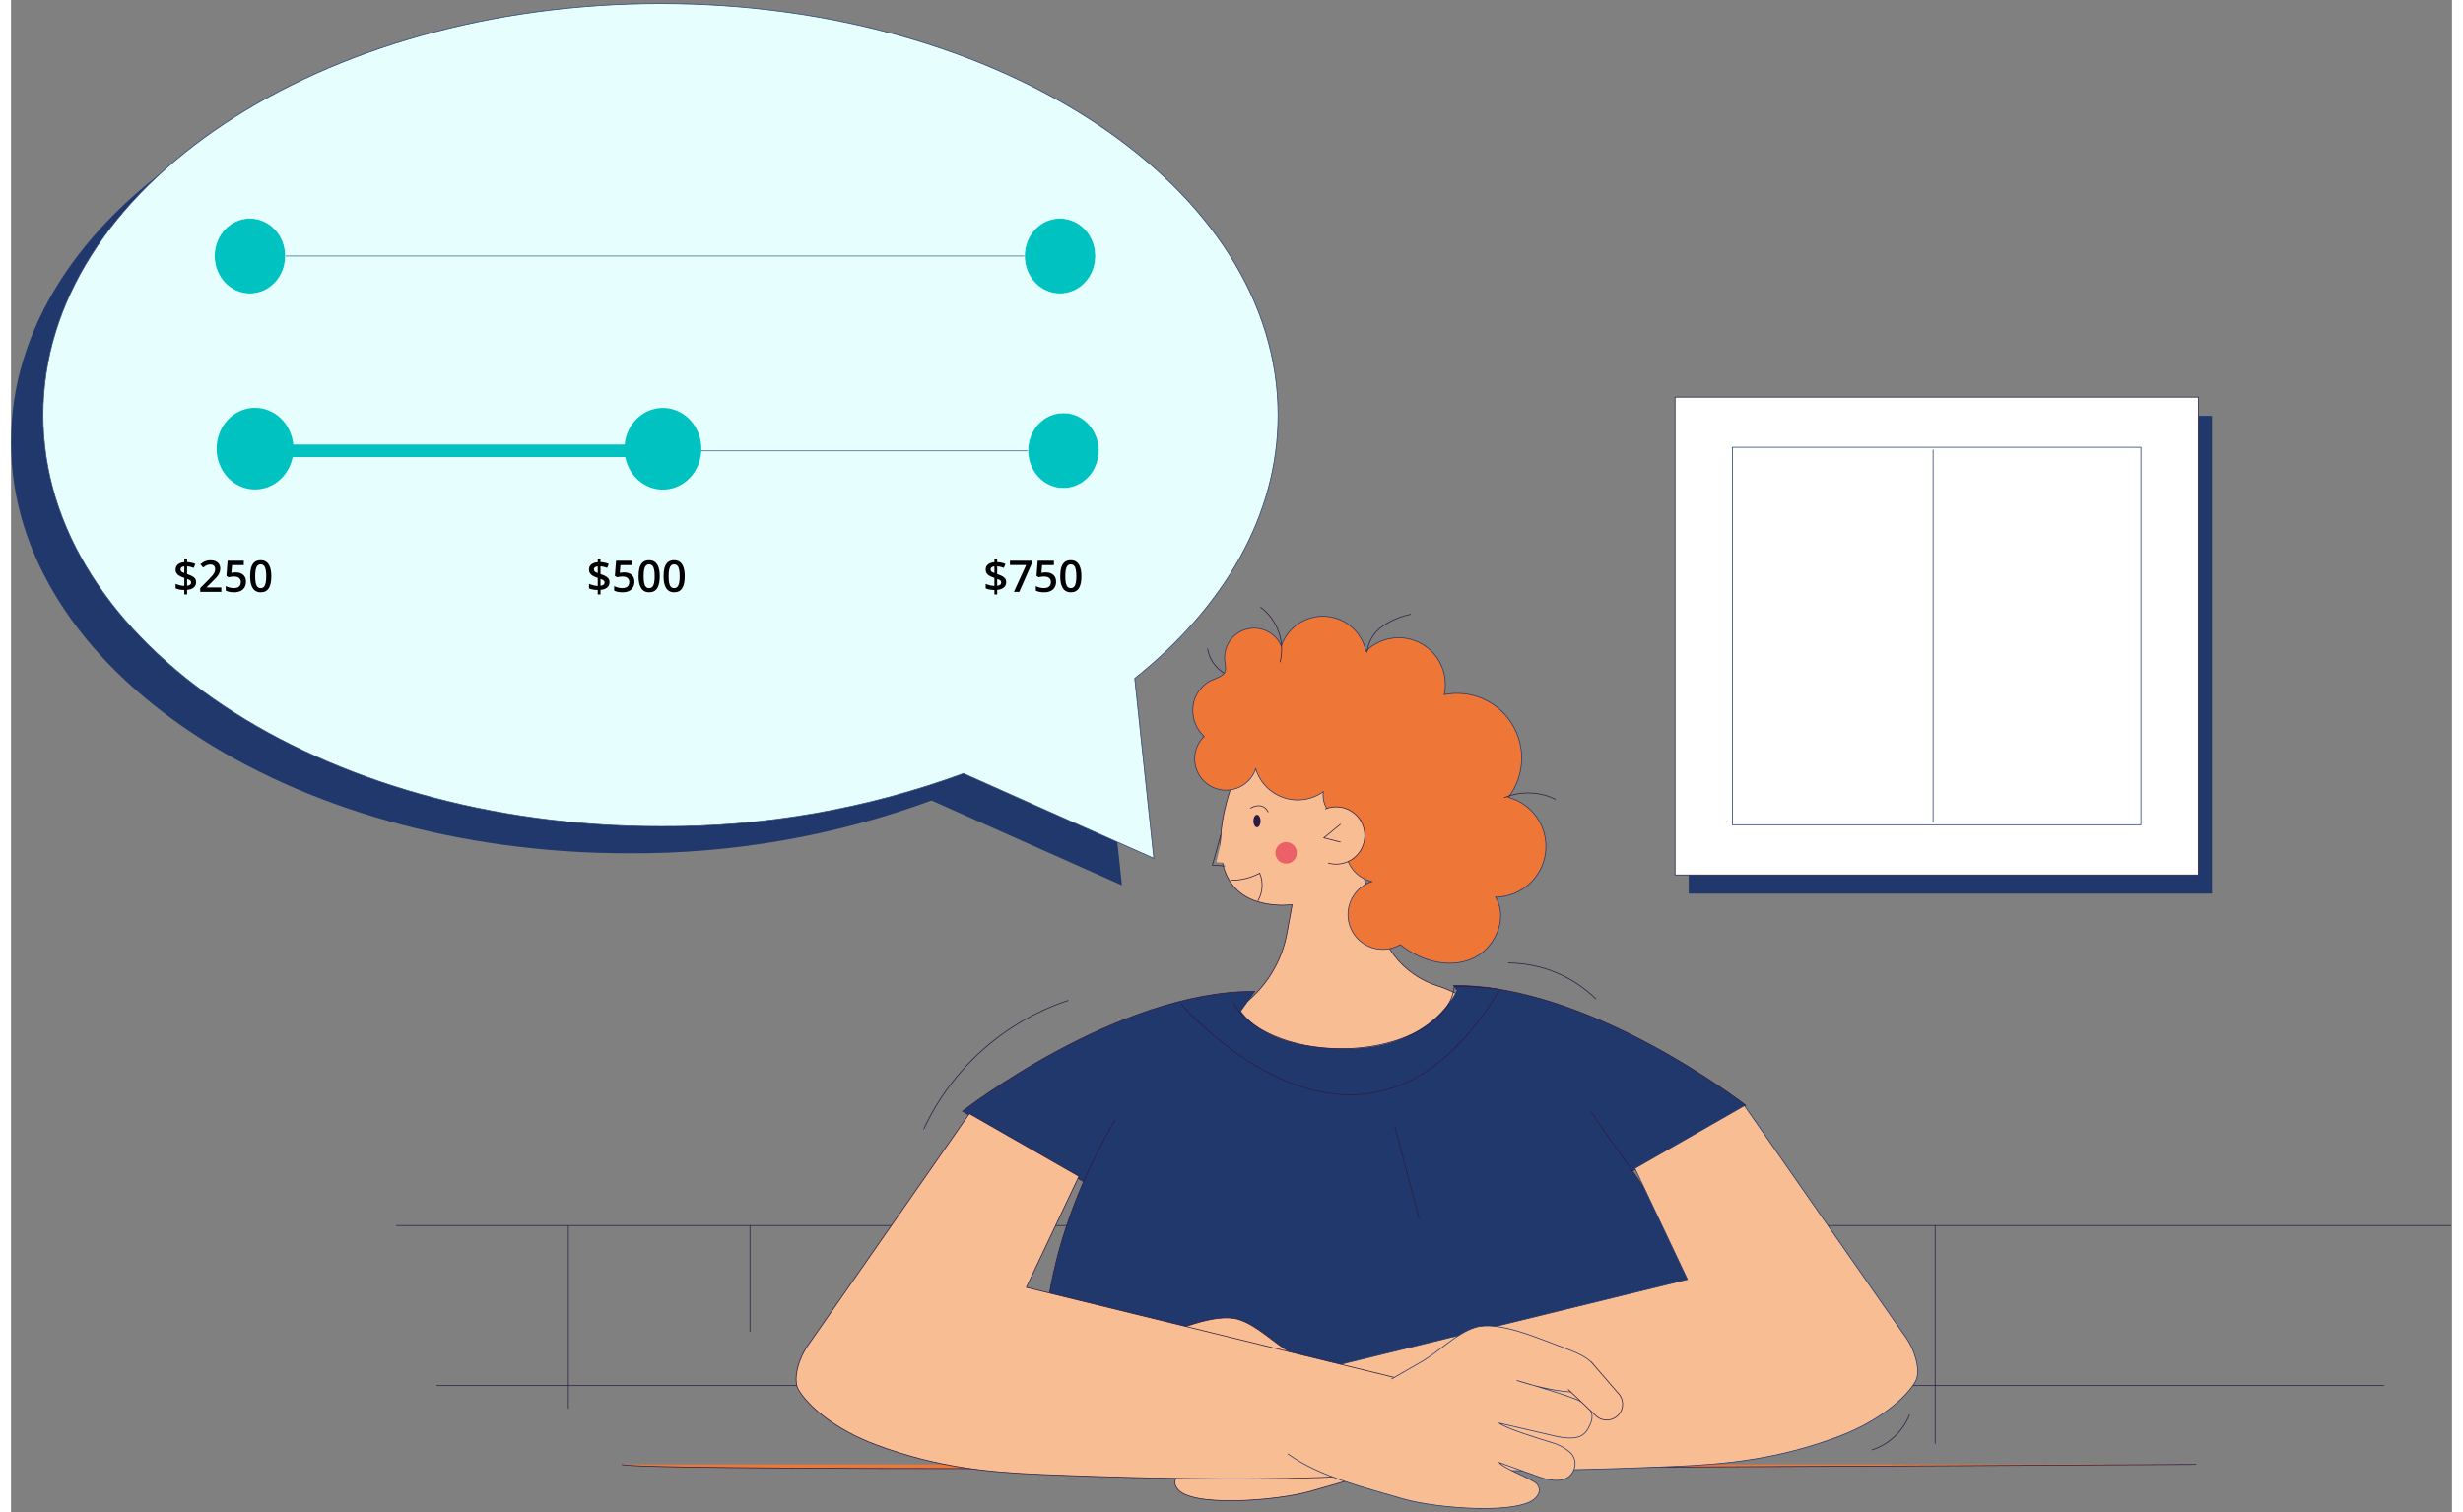 <svg width="456" height="280" viewBox="0 0 3354 2078" fill="none" xmlns="http://www.w3.org/2000/svg">
<rect x="0" y="0" width="3354" height="2078" fill="#808080" stroke="none"/>
<mask id="mask0_39_10273" style="mask-type:luminance" maskUnits="userSpaceOnUse" x="0" y="0" width="3354" height="2078">
<path d="M3353.07 0.574H0V2077.31H3353.07V0.574Z" fill="white"/>
</mask>
<g mask="url(#mask0_39_10273)">
<path d="M1644.09 891.268C1645.96 902.787 1651.92 913.245 1660.88 920.718C1669.84 928.192 1681.2 932.179 1692.87 931.946" stroke="#2C1B42" stroke-miterlimit="10"/>
<path d="M848.589 41.941C1317.27 41.941 1697.18 295.059 1697.18 607.383C1697.18 745.275 1623.14 871.36 1500.24 969.349L1508.26 1045.1L1526.44 1216.61L1369.59 1146.8L1264.87 1100.09C1131.56 1148.95 990.57 1173.52 848.589 1172.65C379.909 1172.65 0 919.622 0 607.297C0 294.973 379.909 41.941 848.589 41.941Z" fill="#21386C"/>
<path d="M892.544 4.883C1361.22 4.883 1740.96 258.087 1740.96 570.325C1740.96 708.217 1666.93 834.301 1544.03 932.291L1552.04 1008.04L1570.23 1179.55L1413.45 1109.74L1308.74 1063.03C1175.47 1111.94 1034.51 1136.57 892.544 1135.77C423.864 1135.77 43.955 882.65 43.955 570.325C43.955 258.001 423.864 4.883 892.544 4.883Z" fill="white"/>
<path d="M892.544 4.883C1361.22 4.883 1740.96 258.087 1740.96 570.325C1740.96 708.217 1666.93 834.301 1544.03 932.291L1552.04 1008.04L1570.23 1179.55L1413.45 1109.74L1308.74 1063.03C1175.47 1111.94 1034.51 1136.57 892.544 1135.77C423.864 1135.77 43.955 882.65 43.955 570.325C43.955 258.001 423.864 4.883 892.544 4.883Z" fill="#E7FEFE" stroke="#21386C" stroke-miterlimit="10"/>
<path d="M839.197 2012.5C849.022 2025.6 3002.47 2012.5 3002.47 2012.5H839.197Z" fill="#EE7636"/>
<path d="M839.197 2012.5C849.022 2025.6 3002.47 2012.5 3002.47 2012.5" stroke="#2C1B42" stroke-miterlimit="10"/>
<path d="M584.686 1904.17H3260.6" stroke="#2C1B42" stroke-miterlimit="10"/>
<path d="M765.848 1684.23V1935.88" stroke="#2C1B42" stroke-miterlimit="10"/>
<path d="M1015.36 1684.23V1830.31" stroke="#2C1B42" stroke-miterlimit="10"/>
<path d="M529.441 1684.23H3353.07" stroke="#2C1B42" stroke-miterlimit="10"/>
<path d="M1308.65 1684.23V1935.88" stroke="#2C1B42" stroke-miterlimit="10"/>
<path d="M1558.16 1684.23V1988.45" stroke="#2C1B42" stroke-miterlimit="10"/>
<path d="M1851.54 1684.23V1935.88" stroke="#2C1B42" stroke-miterlimit="10"/>
<path d="M2101.05 1684.23V1962.17" stroke="#2C1B42" stroke-miterlimit="10"/>
<path d="M2394.34 1684.23V1935.88" stroke="#2C1B42" stroke-miterlimit="10"/>
<path d="M2643.85 1684.23V1984.06" stroke="#2C1B42" stroke-miterlimit="10"/>
<path d="M1880.84 1275.04L1853 1187.13C1864.64 1167.4 1877.31 1133.44 1880.67 1076.47C1881.12 1068.25 1879.58 1060.03 1876.18 1052.53C1872.77 1045.02 1867.6 1038.46 1861.1 1033.38C1825.34 1005.46 1751.56 964.437 1693.3 1043.72C1681.23 1060.1 1604.7 1241.94 1746.91 1244.01L1760.35 1243.41L1753.11 1282.97C1745.72 1322.87 1723.41 1358.46 1690.71 1382.51C1653.4 1410.09 1609.01 1451.45 1609.01 1489.72C1609.01 1573.14 1707.95 1640.71 1830.08 1640.71C1952.2 1640.71 2051.15 1573.06 2051.15 1489.72C2051.15 1426.72 2027.44 1376.13 1959.79 1354.76C1941.3 1348.76 1924.52 1338.43 1910.84 1324.62C1897.17 1310.81 1887 1293.93 1881.19 1275.38" fill="#F9BD94"/>
<path d="M1880.84 1275.04L1853 1187.13C1864.64 1167.4 1877.31 1133.44 1880.67 1076.47C1881.12 1068.25 1879.58 1060.03 1876.18 1052.53C1872.77 1045.02 1867.6 1038.46 1861.1 1033.38C1825.34 1005.46 1751.56 964.437 1693.3 1043.72C1681.23 1060.1 1604.7 1241.94 1746.91 1244.01L1760.35 1243.41L1753.11 1282.97C1745.72 1322.87 1723.41 1358.46 1690.71 1382.51C1653.4 1410.09 1609.01 1451.45 1609.01 1489.72C1609.01 1573.14 1707.95 1640.71 1830.08 1640.71C1952.2 1640.71 2051.15 1573.06 2051.15 1489.72C2051.15 1426.72 2027.44 1376.13 1959.79 1354.76C1941.2 1348.78 1924.32 1338.41 1910.58 1324.54C1896.84 1310.66 1886.64 1293.68 1880.84 1275.04Z" stroke="#2C1B42" stroke-miterlimit="10"/>
<path d="M1854.81 1185.24C1846.97 1182.97 1840.03 1178.33 1834.94 1171.96C1829.85 1165.58 1826.87 1157.78 1826.4 1149.63C1825.94 1141.48 1828.02 1133.4 1832.35 1126.48C1836.68 1119.57 1843.06 1114.17 1850.59 1111.03" fill="#F196BD"/>
<path d="M1716.91 1128.27C1716.91 1133.1 1714.67 1136.89 1712 1136.89C1709.33 1136.89 1707.09 1132.92 1707.09 1128.27C1707.09 1123.62 1709.33 1119.65 1712 1119.65C1714.67 1119.65 1716.91 1123.62 1716.91 1128.27Z" fill="#2C1B42"/>
<path d="M1703.12 1110.6C1703.12 1110.6 1719.16 1100.35 1727.34 1115.77" stroke="#2C1B42" stroke-miterlimit="10" stroke-linecap="round"/>
<path d="M1676.5 1209.8C1690.2 1209.77 1703.69 1206.39 1715.8 1199.97C1718.32 1206.08 1719.41 1212.68 1718.97 1219.27C1718.54 1225.86 1716.6 1232.26 1713.3 1237.98" stroke="#2C1B42" stroke-miterlimit="10" stroke-linecap="round"/>
<path d="M1662.28 1147.4L1650.73 1188.94L1667.71 1190.06" stroke="#2C1B42" stroke-miterlimit="10" stroke-linecap="round"/>
<path d="M1672.1 1186.18L1656.24 1184.89L1668.22 1131.8L1672.1 1186.18Z" fill="#F9BD94"/>
<path d="M1766.82 1172.05C1766.82 1174.96 1765.95 1177.81 1764.33 1180.24C1762.71 1182.66 1760.41 1184.55 1757.72 1185.66C1755.03 1186.78 1752.06 1187.07 1749.2 1186.5C1746.35 1185.93 1743.72 1184.53 1741.66 1182.47C1739.6 1180.41 1738.19 1177.78 1737.62 1174.92C1737.06 1172.07 1737.35 1169.1 1738.46 1166.41C1739.58 1163.72 1741.47 1161.42 1743.89 1159.8C1746.32 1158.18 1749.16 1157.31 1752.08 1157.31C1754.02 1157.31 1755.93 1157.69 1757.72 1158.43C1759.51 1159.17 1761.13 1160.26 1762.5 1161.63C1763.87 1163 1764.95 1164.62 1765.7 1166.41C1766.44 1168.2 1766.82 1170.11 1766.82 1172.05Z" fill="#EC6067"/>
<path d="M1508.78 1644.24L1307.45 1527.12C1307.45 1527.12 1520.67 1360.96 1709.51 1362.51" fill="#21386C"/>
<path d="M1508.78 1644.24L1307.45 1527.12C1307.45 1527.12 1520.67 1360.96 1709.51 1362.51" stroke="#2C1B42" stroke-miterlimit="10"/>
<path d="M2182.15 1636.06L2383.48 1518.93C2383.48 1518.93 2170.26 1352.77 1981.42 1354.33" fill="#21386C"/>
<path d="M2182.15 1636.06L2383.48 1518.93C2383.48 1518.93 2170.26 1352.77 1981.42 1354.33" stroke="#2C1B42" stroke-miterlimit="10"/>
<path d="M1516.88 1539.19C1351.83 1822.73 1443.53 2027.32 1443.53 2027.32L2334.44 2002.76C2327.89 1708.88 2262.21 1663.98 2171.37 1528.33" fill="#21386C"/>
<path d="M1516.88 1539.19C1351.83 1822.73 1443.53 2027.32 1443.53 2027.32L2334.44 2002.76C2327.89 1708.88 2262.21 1663.98 2171.37 1528.33" stroke="#2C1B42" stroke-miterlimit="10"/>
<path d="M1888.77 1500.83L1934.71 1673.8" stroke="#2C1B42" stroke-miterlimit="10"/>
<path d="M1573.85 1546.25L1687.1 1384.57C1687.1 1384.57 1712.95 1441.2 1833.61 1441.2C1954.27 1441.2 1987.97 1358.29 1987.97 1358.29C1987.97 1358.29 2127.51 1546.25 2126.65 1548.67C2125.78 1551.08 1573.42 1546.17 1573.42 1546.17" fill="#21386C"/>
<path d="M1607.54 1379.49C1607.54 1379.49 1858.17 1673.89 2045.89 1359.24" stroke="#2C1B42" stroke-miterlimit="10"/>
<path d="M2042.61 1359.15C2022.89 1356.39 2002.96 1355.32 1983.06 1355.96C1978.49 1403.45 1910.75 1441.2 1827.92 1441.2C1758.28 1441.2 1699.42 1414.74 1679.34 1378.28" stroke="#2C1B42" stroke-miterlimit="10"/>
<path d="M2556.97 1992.59C2568.63 1988.78 2579.31 1982.46 2588.25 1974.05C2597.19 1965.65 2604.16 1955.39 2608.68 1943.99" stroke="#2C1B42" stroke-miterlimit="10"/>
<path d="M2381.76 1519.45L2231.28 1605.63L2303.5 1758.26L1800.34 1881.42C1778.54 1884.95 1676.84 1990.52 1676.84 1990.52C1764.49 2030.25 2100.36 2023.1 2286 2015.26C2356.42 2012.24 2427.78 2005.52 2510.69 1974.32C2567.83 1952.86 2603.77 1920.63 2616.61 1898.82C2625.23 1883.57 2614.89 1854.01 2604.72 1839.53L2381.76 1519.45Z" fill="#F9BD94"/>
<path d="M2381.76 1519.45L2231.28 1605.63L2303.5 1758.26L1800.34 1881.42C1778.54 1884.95 1676.84 1990.52 1676.84 1990.52C1764.49 2030.25 2100.36 2023.1 2286 2015.26C2356.42 2012.24 2427.78 2005.52 2510.69 1974.32C2567.83 1952.86 2603.77 1920.63 2616.61 1898.82C2625.23 1883.57 2614.89 1854.01 2604.72 1839.53L2381.76 1519.45Z" stroke="#21386C" stroke-miterlimit="10"/>
<path d="M1801.81 1884.17L1758.71 1859.44C1734.07 1844.27 1712.09 1821.43 1687.44 1813.5C1655.12 1803.08 1599.53 1828.59 1562.64 1842.12C1525.75 1855.65 1519.55 1865.64 1519.55 1884.35C1519.12 1923.21 1629.78 1886.07 1629.78 1886.07C1629.78 1886.07 1551.61 1908.3 1540.66 1915.54C1523.94 1926.58 1524.29 1936.49 1528.77 1946.66C1535.67 1962.51 1544.63 1969.15 1575.05 1963.03L1653.91 1944.76C1645.29 1951.91 1598.49 1966.39 1580.22 1971.91C1572.85 1974.23 1565.98 1977.91 1559.97 1982.77C1555.79 1985.43 1552.65 1989.46 1551.08 1994.17C1549.51 1998.87 1549.6 2003.98 1551.35 2008.62C1557.56 2024.65 1575.22 2027.84 1600.48 2018.62L1654.43 1999.14C1647.88 2007.24 1623.66 2015.52 1606.17 2025.77C1604.45 2026.65 1602.95 2027.91 1601.79 2029.44C1600.63 2030.98 1599.84 2032.76 1599.46 2034.66C1599.09 2036.55 1599.15 2038.5 1599.64 2040.36C1600.13 2042.23 1601.03 2043.96 1602.29 2045.42C1619.52 2072.05 1740.18 2062.66 1786.73 2049.04C1838.44 2033.79 1901.35 2018.88 1944.79 1987.16" fill="#F9BD94"/>
<path d="M1801.81 1884.17L1758.71 1859.44C1734.07 1844.27 1712.09 1821.43 1687.44 1813.5C1655.12 1803.08 1599.53 1828.59 1562.64 1842.12C1525.75 1855.65 1519.55 1865.64 1519.55 1884.35C1519.12 1923.21 1629.78 1886.07 1629.78 1886.07C1629.78 1886.07 1551.61 1908.3 1540.66 1915.54C1523.94 1926.58 1524.29 1936.49 1528.77 1946.66C1535.67 1962.51 1544.63 1969.15 1575.05 1963.03L1653.91 1944.76C1645.29 1951.91 1598.49 1966.39 1580.22 1971.91C1572.85 1974.23 1565.98 1977.91 1559.97 1982.77C1555.79 1985.43 1552.65 1989.46 1551.08 1994.17C1549.51 1998.87 1549.6 2003.98 1551.35 2008.62C1557.56 2024.65 1575.22 2027.84 1600.48 2018.62L1654.43 1999.14C1647.88 2007.24 1623.66 2015.52 1606.17 2025.77C1604.45 2026.65 1602.95 2027.91 1601.79 2029.44C1600.63 2030.98 1599.84 2032.76 1599.46 2034.66C1599.09 2036.55 1599.15 2038.5 1599.64 2040.36C1600.13 2042.23 1601.03 2043.96 1602.29 2045.42C1619.52 2072.05 1740.18 2062.66 1786.73 2049.04C1838.44 2033.79 1901.35 2018.88 1944.79 1987.16" stroke="#2C1B42" stroke-miterlimit="10"/>
<path d="M1528.17 1860.21L1488.09 1906.58C1484.78 1911.09 1483.33 1916.69 1484.02 1922.23C1484.71 1927.78 1487.49 1932.85 1491.8 1936.41C1496.11 1939.96 1501.61 1941.74 1507.19 1941.37C1512.76 1941 1517.99 1938.51 1521.79 1934.42L1559.11 1898.82" fill="#F5B5D3"/>
<path d="M1528.17 1860.21L1488.09 1906.58C1484.78 1911.09 1483.33 1916.69 1484.02 1922.23C1484.71 1927.78 1487.49 1932.85 1491.8 1936.41C1496.11 1939.96 1501.61 1941.74 1507.19 1941.37C1512.76 1941 1517.99 1938.51 1521.79 1934.42L1559.11 1898.82" stroke="#2C1B42" stroke-miterlimit="10"/>
<path d="M1316.84 1530.4L1467.32 1616.58L1395.1 1769.21L1898.25 1892.36C1920.06 1895.89 2021.76 2001.47 2021.76 2001.47C1934.11 2041.2 1598.24 2034.04 1412.59 2026.2C1342.18 2023.19 1270.82 2016.46 1187.91 1985.27C1130.76 1963.81 1094.82 1931.57 1081.98 1909.77C1073.36 1894.52 1083.71 1864.96 1093.88 1850.48L1316.84 1530.4Z" fill="#F9BD94"/>
<path d="M1316.84 1530.4L1467.32 1616.58L1395.1 1769.21L1898.25 1892.36C1920.06 1895.89 2021.76 2001.47 2021.76 2001.47C1934.11 2041.2 1598.24 2034.04 1412.59 2026.2C1342.18 2023.19 1270.82 2016.46 1187.91 1985.27C1130.76 1963.81 1094.82 1931.57 1081.98 1909.77C1073.36 1894.52 1083.71 1864.96 1093.88 1850.48L1316.84 1530.4Z" stroke="#2C1B42" stroke-miterlimit="10"/>
<path d="M1896.79 1895.12L1939.88 1870.38C1964.53 1855.22 1986.51 1832.38 2011.16 1824.45C2043.48 1814.02 2099.07 1839.53 2135.95 1853.06C2172.84 1866.59 2179.05 1876.59 2179.05 1895.29C2179.05 1934.16 2068.81 1897.02 2068.81 1897.02C2068.81 1897.02 2146.98 1919.25 2157.93 1926.49C2174.65 1937.52 2174.31 1947.43 2169.82 1957.6C2162.93 1973.46 2153.97 1980.09 2123.54 1973.98L2044.68 1955.71C2053.3 1962.86 2100.1 1977.34 2118.37 1982.85C2125.91 1985.03 2132.96 1988.62 2139.14 1993.45C2143.33 1996.12 2146.47 2000.15 2148.03 2004.85C2149.6 2009.56 2149.51 2014.66 2147.76 2019.31C2141.64 2035.34 2123.89 2038.53 2098.63 2029.3L2044.68 2009.83C2051.23 2017.93 2075.45 2026.2 2092.95 2036.46C2094.66 2037.34 2096.16 2038.59 2097.32 2040.13C2098.48 2041.67 2099.28 2043.45 2099.65 2045.34C2100.02 2047.23 2099.96 2049.18 2099.47 2051.05C2098.98 2052.91 2098.08 2054.64 2096.82 2056.11C2079.59 2082.74 1958.93 2073.34 1912.39 2059.73C1860.67 2044.47 1797.76 2029.56 1754.32 1997.85" fill="#F9BD94"/>
<path d="M1896.79 1895.12L1939.88 1870.38C1964.53 1855.22 1986.51 1832.38 2011.16 1824.45C2043.48 1814.02 2099.07 1839.53 2135.95 1853.06C2172.84 1866.59 2179.05 1876.59 2179.05 1895.29C2179.05 1934.16 2068.81 1897.02 2068.81 1897.02C2068.81 1897.02 2146.98 1919.25 2157.93 1926.49C2174.65 1937.52 2174.31 1947.43 2169.82 1957.6C2162.93 1973.46 2153.97 1980.09 2123.54 1973.98L2044.68 1955.71C2053.3 1962.86 2100.1 1977.34 2118.37 1982.85C2125.91 1985.03 2132.96 1988.62 2139.14 1993.45C2143.33 1996.12 2146.47 2000.15 2148.03 2004.85C2149.6 2009.56 2149.51 2014.66 2147.76 2019.31C2141.64 2035.34 2123.89 2038.53 2098.63 2029.3L2044.68 2009.83C2051.23 2017.93 2075.45 2026.2 2092.95 2036.46C2094.66 2037.34 2096.16 2038.59 2097.32 2040.13C2098.48 2041.67 2099.28 2043.45 2099.65 2045.34C2100.02 2047.23 2099.96 2049.18 2099.47 2051.05C2098.98 2052.91 2098.08 2054.64 2096.82 2056.11C2079.59 2082.74 1958.93 2073.34 1912.39 2059.73C1860.67 2044.47 1797.76 2029.56 1754.32 1997.85" stroke="#21386C" stroke-miterlimit="10"/>
<path d="M2170.43 1870.73L2210.51 1917.1C2213.68 1921.61 2215.03 1927.15 2214.29 1932.62C2213.55 1938.09 2210.77 1943.07 2206.51 1946.58C2202.25 1950.09 2196.83 1951.86 2191.32 1951.54C2185.81 1951.21 2180.63 1948.83 2176.81 1944.85L2139.49 1909.25" fill="#F9BD94"/>
<path d="M2170.43 1870.73L2210.51 1917.1C2213.68 1921.61 2215.03 1927.15 2214.29 1932.62C2213.55 1938.09 2210.77 1943.07 2206.51 1946.58C2202.25 1950.09 2196.83 1951.86 2191.32 1951.54C2185.81 1951.21 2180.63 1948.83 2176.81 1944.85L2139.49 1909.25" stroke="#2C1B42" stroke-miterlimit="10"/>
<path d="M2057.27 1323.39C2102.41 1323.54 2145.7 1341.33 2177.93 1372.94" stroke="#2C1B42" stroke-miterlimit="10"/>
<path d="M1626.59 960.214C1623.44 969.145 1622.98 978.803 1625.26 987.993C1627.55 997.184 1632.47 1005.5 1639.43 1011.92C1634.76 1016.47 1631.18 1022.01 1628.95 1028.14C1626.73 1034.26 1625.93 1040.82 1626.6 1047.3C1627.28 1053.78 1629.42 1060.03 1632.86 1065.56C1636.29 1071.1 1640.95 1075.79 1646.46 1079.27C1651.97 1082.75 1658.2 1084.93 1664.68 1085.65C1671.15 1086.38 1677.71 1085.62 1683.86 1083.45C1690 1081.27 1695.57 1077.73 1700.15 1073.09C1704.72 1068.44 1708.19 1062.83 1710.28 1056.65C1713.08 1065.81 1718.02 1074.16 1724.7 1081.02C1731.37 1087.89 1739.58 1093.07 1748.65 1096.13C1757.72 1099.2 1767.38 1100.06 1776.85 1098.65C1786.32 1097.24 1795.32 1093.6 1803.1 1088.02C1802.31 1094.53 1803.24 1101.12 1805.82 1107.15C1808.39 1113.18 1812.51 1118.42 1817.75 1122.34C1823 1126.27 1829.19 1128.74 1835.69 1129.51C1842.2 1130.28 1848.8 1129.31 1854.81 1126.72C1847.16 1131.75 1841.14 1138.9 1837.51 1147.31C1833.88 1155.72 1832.79 1165 1834.37 1174.02C1835.96 1183.04 1840.15 1191.4 1846.43 1198.06C1852.72 1204.73 1860.81 1209.41 1869.72 1211.52C1863.37 1213.64 1857.53 1217.07 1852.59 1221.58C1847.64 1226.1 1843.7 1231.6 1841.02 1237.74C1838.34 1243.87 1836.97 1250.5 1837.02 1257.2C1837.06 1263.9 1838.51 1270.51 1841.26 1276.61C1844.02 1282.71 1848.03 1288.17 1853.04 1292.62C1858.04 1297.07 1863.92 1300.43 1870.3 1302.46C1876.67 1304.5 1883.41 1305.18 1890.07 1304.44C1896.72 1303.71 1903.15 1301.59 1908.94 1298.22C1936 1319.94 1974.1 1331.31 2006.33 1318.13C2038.56 1304.94 2058.04 1262.37 2039.77 1232.89C2056.65 1232.77 2072.91 1226.53 2085.55 1215.34C2098.18 1204.14 2106.33 1188.75 2108.49 1172C2110.64 1155.26 2106.66 1138.31 2097.27 1124.28C2087.89 1110.25 2073.74 1100.09 2057.44 1095.69C2068.42 1081.33 2074.77 1063.96 2075.62 1045.9C2076.47 1027.84 2071.8 1009.95 2062.21 994.619C2052.63 979.287 2038.6 967.242 2021.99 960.093C2005.39 952.945 1986.99 951.033 1969.27 954.612C1972.3 941.09 1970.87 926.95 1965.2 914.308C1959.52 901.666 1949.9 891.203 1937.78 884.487C1925.66 877.771 1911.68 875.163 1897.95 877.054C1884.22 878.944 1871.48 885.232 1861.62 894.974C1858.94 882.016 1852.07 870.3 1842.07 861.63C1832.08 852.96 1819.5 847.818 1806.3 846.995C1793.09 846.172 1779.98 849.714 1768.98 857.076C1757.98 864.437 1749.71 875.21 1745.44 887.735C1741.52 878.695 1734.44 871.388 1725.53 867.173C1716.62 862.957 1706.48 862.12 1697 864.817C1687.52 867.513 1679.34 873.56 1673.99 881.834C1668.63 890.107 1666.46 900.044 1667.88 909.797C1668.57 916.433 1670.89 922.725 1664.77 927.465C1658.65 932.205 1650.47 933.498 1644.09 937.893C1636.02 943.338 1629.82 951.13 1626.33 960.214" fill="#EE7636"/>
<path d="M1626.59 960.214C1623.44 969.145 1622.98 978.803 1625.26 987.993C1627.55 997.184 1632.47 1005.5 1639.43 1011.92C1634.76 1016.47 1631.18 1022.01 1628.95 1028.14C1626.73 1034.26 1625.93 1040.82 1626.6 1047.3C1627.28 1053.78 1629.42 1060.03 1632.86 1065.56C1636.29 1071.1 1640.95 1075.79 1646.46 1079.27C1651.97 1082.75 1658.2 1084.93 1664.68 1085.65C1671.15 1086.38 1677.71 1085.62 1683.86 1083.45C1690 1081.27 1695.57 1077.73 1700.15 1073.09C1704.72 1068.44 1708.19 1062.83 1710.28 1056.65C1713.08 1065.81 1718.02 1074.16 1724.7 1081.02C1731.37 1087.89 1739.58 1093.07 1748.65 1096.13C1757.72 1099.2 1767.38 1100.06 1776.85 1098.65C1786.32 1097.24 1795.32 1093.6 1803.1 1088.02C1802.31 1094.53 1803.24 1101.12 1805.82 1107.15C1808.39 1113.18 1812.51 1118.42 1817.75 1122.34C1823 1126.27 1829.19 1128.74 1835.69 1129.51C1842.2 1130.28 1848.8 1129.31 1854.81 1126.72C1847.16 1131.75 1841.14 1138.9 1837.51 1147.31C1833.88 1155.72 1832.79 1165 1834.37 1174.02C1835.96 1183.04 1840.15 1191.4 1846.43 1198.06C1852.72 1204.73 1860.81 1209.41 1869.72 1211.52C1863.37 1213.64 1857.53 1217.07 1852.59 1221.58C1847.64 1226.1 1843.7 1231.6 1841.02 1237.74C1838.34 1243.87 1836.97 1250.5 1837.02 1257.2C1837.06 1263.9 1838.51 1270.51 1841.26 1276.61C1844.02 1282.71 1848.03 1288.17 1853.04 1292.62C1858.04 1297.07 1863.92 1300.43 1870.3 1302.46C1876.67 1304.5 1883.41 1305.18 1890.07 1304.44C1896.72 1303.71 1903.15 1301.59 1908.94 1298.22C1936 1319.94 1974.1 1331.31 2006.33 1318.13C2038.56 1304.94 2058.04 1262.37 2039.77 1232.89C2056.65 1232.77 2072.91 1226.53 2085.55 1215.34C2098.18 1204.14 2106.33 1188.75 2108.49 1172C2110.64 1155.26 2106.66 1138.31 2097.27 1124.28C2087.89 1110.25 2073.74 1100.09 2057.44 1095.69C2068.42 1081.33 2074.77 1063.96 2075.62 1045.9C2076.47 1027.84 2071.8 1009.95 2062.21 994.619C2052.63 979.287 2038.6 967.242 2021.99 960.093C2005.39 952.945 1986.99 951.033 1969.27 954.612C1972.3 941.09 1970.87 926.949 1965.2 914.308C1959.52 901.666 1949.9 891.203 1937.78 884.487C1925.66 877.771 1911.68 875.163 1897.95 877.054C1884.22 878.944 1871.48 885.232 1861.62 894.974C1858.94 882.016 1852.07 870.3 1842.07 861.63C1832.08 852.96 1819.5 847.818 1806.3 846.995C1793.09 846.172 1779.98 849.714 1768.98 857.076C1757.98 864.437 1749.71 875.21 1745.44 887.735C1741.52 878.695 1734.44 871.388 1725.53 867.173C1716.62 862.957 1706.48 862.12 1697 864.817C1687.52 867.513 1679.34 873.56 1673.99 881.834C1668.63 890.107 1666.46 900.044 1667.88 909.797C1668.57 916.433 1670.89 922.725 1664.77 927.465C1658.65 932.205 1650.47 933.498 1644.09 937.893C1636.12 943.377 1630.01 951.165 1626.59 960.214Z" stroke="#21386C" stroke-miterlimit="10"/>
<path d="M1805.69 1111.81C1811.32 1109.47 1817.42 1108.48 1823.5 1108.9C1829.59 1109.33 1835.49 1111.16 1840.74 1114.25C1846 1117.34 1850.46 1121.61 1853.79 1126.73C1857.11 1131.84 1859.2 1137.65 1859.9 1143.71C1860.59 1149.77 1859.87 1155.91 1857.79 1161.64C1855.71 1167.37 1852.32 1172.54 1847.9 1176.74C1843.48 1180.94 1838.15 1184.06 1832.32 1185.85C1826.49 1187.64 1820.32 1188.05 1814.31 1187.05C1812.79 1186.78 1811.3 1186.44 1809.82 1186.01" fill="#F9BD94"/>
<path d="M1805.69 1111.81C1811.32 1109.47 1817.42 1108.48 1823.5 1108.9C1829.59 1109.33 1835.49 1111.16 1840.74 1114.25C1846 1117.34 1850.46 1121.61 1853.79 1126.73C1857.11 1131.84 1859.2 1137.65 1859.9 1143.71C1860.59 1149.77 1859.87 1155.91 1857.79 1161.64C1855.71 1167.37 1852.32 1172.54 1847.9 1176.74C1843.48 1180.94 1838.15 1184.06 1832.32 1185.85C1826.49 1187.64 1820.32 1188.05 1814.31 1187.05C1812.79 1186.78 1811.3 1186.44 1809.82 1186.01" stroke="#2C1B42" stroke-miterlimit="10"/>
<path d="M1826.89 1132.58L1803.88 1151.45L1826.89 1157.23" stroke="#2C1B42" stroke-miterlimit="10"/>
<path d="M1743.72 909.97C1747.22 896.125 1746.53 881.551 1741.75 868.096C1736.96 854.641 1728.29 842.909 1716.83 834.388" stroke="#2C1B42" stroke-miterlimit="10"/>
<path d="M2051.66 1096.21C2062.93 1091.56 2075.05 1089.36 2087.24 1089.75C2099.42 1090.14 2111.38 1093.1 2122.33 1098.45" stroke="#2C1B42" stroke-miterlimit="10"/>
<path d="M1863.17 896.87C1863.85 889.706 1866.07 882.774 1869.68 876.554C1873.3 870.334 1878.22 864.974 1884.12 860.846C1895.98 852.67 1909.38 846.983 1923.5 844.126" stroke="#2C1B42" stroke-miterlimit="10"/>
<path d="M1254.01 1551.85C1273.34 1510.35 1300.95 1473.23 1335.14 1442.77C1369.33 1412.32 1409.38 1389.17 1452.84 1374.75" stroke="#2C1B42" stroke-miterlimit="10"/>
<path d="M3024.28 571.445H2305.22V1228.07H3024.28V571.445Z" fill="#21386C"/>
<path d="M3005.49 545.763H2286.44V1202.39H3005.49V545.763Z" fill="white"/>
<path d="M3005.49 545.763H2286.44V1202.39H3005.49V545.763Z" stroke="#2C1B42" stroke-miterlimit="10"/>
<path d="M2926.63 614.709H2365.21V1133.44H2926.63V614.709Z" fill="white"/>
<path d="M2926.63 614.709H2365.21V1133.44H2926.63V614.709Z" stroke="#21386C" stroke-miterlimit="10"/>
<path d="M2641 617.984V1130.17" stroke="#21386C" stroke-miterlimit="10"/>
</g>
<path fill-rule="evenodd" clip-rule="evenodd" d="M328.326 351.803H1437.3H328.326ZM880.789 619.448H1433.24H880.789Z" fill="white"/>
<path d="M328.326 351.803H1437.3M880.789 619.448H1433.24" stroke="#6A8EB3" stroke-width="1.413" stroke-linecap="square"/>
<path d="M1446.09 670.982C1473.01 670.982 1494.83 647.789 1494.83 619.179C1494.83 590.569 1473.01 567.375 1446.09 567.375C1419.16 567.375 1397.34 590.569 1397.34 619.179C1397.34 647.789 1419.16 670.982 1446.09 670.982Z" fill="#00C2C1" stroke="white" stroke-width="0.706"/>
<path d="M328.327 403.607C355.249 403.607 377.074 380.414 377.074 351.803C377.074 323.193 355.249 300 328.327 300C301.405 300 279.58 323.193 279.58 351.803C279.58 380.414 301.405 403.607 328.327 403.607Z" fill="#00C2C1" stroke="white" stroke-width="0.706"/>
<path d="M1441.37 403.607C1468.29 403.607 1490.12 380.414 1490.12 351.803C1490.12 323.193 1468.29 300 1441.37 300C1414.45 300 1392.62 323.193 1392.62 351.803C1392.62 380.414 1414.45 403.607 1441.37 403.607Z" fill="#00C2C1" stroke="white" stroke-width="0.706"/>
<path d="M387.057 628.088C384.363 641.657 377.038 653.686 366.495 661.857C355.951 670.028 342.935 673.763 329.954 672.343C316.974 670.922 304.947 664.446 296.192 654.163C287.437 643.88 282.573 630.517 282.537 616.649C282.513 602.254 287.695 588.399 297.013 577.95C306.33 567.501 319.069 561.256 332.597 560.508C346.125 559.759 359.406 564.564 369.694 573.928C379.982 583.292 386.49 596.5 387.873 610.82H843.199C844.595 596.762 850.931 583.781 860.94 574.472C870.95 565.162 883.897 560.209 897.194 560.602C910.491 560.995 923.158 566.705 932.665 576.592C942.173 586.479 947.82 599.814 948.478 613.932C949.136 628.051 944.757 641.914 936.216 652.751C927.674 663.588 915.6 670.601 902.405 672.388C889.21 674.176 875.866 670.607 865.039 662.395C854.212 654.182 846.7 641.93 844.004 628.088H387.057Z" fill="#00C2C1"/>
<path d="M238.176 816.88V810.845C235.754 810.806 233.518 810.591 231.467 810.2C229.436 809.79 227.678 809.263 226.193 808.618V802.378C227.697 803.081 229.553 803.716 231.76 804.282C233.967 804.849 236.105 805.171 238.176 805.249V794.263C235.344 793.306 233.039 792.31 231.262 791.274C229.504 790.239 228.215 789.038 227.395 787.671C226.574 786.284 226.164 784.624 226.164 782.69C226.164 780.698 226.662 778.989 227.658 777.563C228.674 776.118 230.08 774.976 231.877 774.136C233.693 773.296 235.793 772.798 238.176 772.642V767.866H241.984V772.554C244.152 772.612 246.154 772.856 247.99 773.286C249.846 773.696 251.613 774.272 253.293 775.015L251.154 780.464C249.689 779.878 248.166 779.399 246.584 779.028C245.002 778.657 243.469 778.403 241.984 778.267V788.989C244.367 789.771 246.486 790.61 248.342 791.509C250.217 792.407 251.682 793.54 252.736 794.907C253.811 796.255 254.348 798.022 254.348 800.21C254.348 803.081 253.293 805.454 251.184 807.329C249.074 809.185 246.008 810.298 241.984 810.669V816.88H238.176ZM241.984 805.015C243.859 804.78 245.256 804.292 246.174 803.55C247.092 802.788 247.551 801.802 247.551 800.591C247.551 799.771 247.355 799.077 246.965 798.511C246.594 797.944 245.998 797.437 245.178 796.987C244.377 796.538 243.312 796.099 241.984 795.669V805.015ZM238.176 787.554V778.384C237.043 778.501 236.086 778.735 235.305 779.087C234.523 779.438 233.938 779.897 233.547 780.464C233.156 781.03 232.961 781.704 232.961 782.485C232.961 783.345 233.137 784.077 233.488 784.683C233.84 785.288 234.396 785.815 235.158 786.265C235.939 786.714 236.945 787.144 238.176 787.554ZM289.035 813.394H260.031V808.208L271.135 796.958C273.283 794.771 275.051 792.886 276.438 791.304C277.824 789.702 278.85 788.188 279.514 786.763C280.197 785.337 280.539 783.784 280.539 782.104C280.539 780.034 279.943 778.472 278.752 777.417C277.561 776.343 275.988 775.806 274.035 775.806C272.18 775.806 270.461 776.177 268.879 776.919C267.316 777.642 265.695 778.677 264.016 780.024L260.236 775.483C261.428 774.468 262.697 773.54 264.045 772.7C265.412 771.86 266.936 771.196 268.615 770.708C270.295 770.2 272.209 769.946 274.357 769.946C277.072 769.946 279.416 770.435 281.389 771.411C283.361 772.368 284.875 773.706 285.93 775.425C287.004 777.144 287.541 779.146 287.541 781.431C287.541 783.735 287.082 785.864 286.164 787.817C285.246 789.771 283.938 791.704 282.238 793.618C280.539 795.513 278.518 797.573 276.174 799.8L268.762 807.036V807.358H289.035V813.394ZM308.928 786.616C311.682 786.616 314.104 787.114 316.193 788.11C318.303 789.087 319.943 790.532 321.115 792.446C322.287 794.341 322.873 796.665 322.873 799.419C322.873 802.427 322.238 805.024 320.969 807.212C319.699 809.38 317.834 811.05 315.373 812.222C312.912 813.394 309.914 813.979 306.379 813.979C304.133 813.979 302.033 813.784 300.08 813.394C298.146 813.003 296.477 812.417 295.07 811.636V805.425C296.535 806.245 298.293 806.919 300.344 807.446C302.395 807.954 304.357 808.208 306.232 808.208C308.225 808.208 309.934 807.915 311.359 807.329C312.785 806.743 313.879 805.845 314.641 804.634C315.422 803.423 315.812 801.89 315.812 800.034C315.812 797.573 315.021 795.679 313.439 794.351C311.877 793.003 309.426 792.329 306.086 792.329C304.914 792.329 303.664 792.437 302.336 792.651C301.027 792.847 299.934 793.062 299.055 793.296L296.037 791.509L297.648 770.562H319.914V776.626H303.713L302.775 787.29C303.479 787.134 304.318 786.987 305.295 786.851C306.271 786.694 307.482 786.616 308.928 786.616ZM357.707 791.948C357.707 795.405 357.434 798.501 356.887 801.235C356.359 803.95 355.52 806.255 354.367 808.149C353.215 810.044 351.711 811.489 349.855 812.485C348 813.481 345.754 813.979 343.117 813.979C339.816 813.979 337.092 813.11 334.943 811.372C332.795 809.614 331.203 807.095 330.168 803.813C329.133 800.513 328.615 796.558 328.615 791.948C328.615 787.339 329.084 783.394 330.021 780.112C330.979 776.812 332.521 774.282 334.65 772.524C336.779 770.767 339.602 769.888 343.117 769.888C346.438 769.888 349.172 770.767 351.32 772.524C353.488 774.263 355.09 776.782 356.125 780.083C357.18 783.364 357.707 787.319 357.707 791.948ZM335.559 791.948C335.559 795.562 335.793 798.579 336.262 801.001C336.75 803.423 337.551 805.239 338.664 806.45C339.777 807.642 341.262 808.237 343.117 808.237C344.973 808.237 346.457 807.642 347.57 806.45C348.684 805.259 349.484 803.452 349.973 801.03C350.48 798.608 350.734 795.581 350.734 791.948C350.734 788.354 350.49 785.347 350.002 782.925C349.514 780.503 348.713 778.687 347.6 777.476C346.486 776.245 344.992 775.63 343.117 775.63C341.242 775.63 339.748 776.245 338.635 777.476C337.541 778.687 336.75 780.503 336.262 782.925C335.793 785.347 335.559 788.354 335.559 791.948Z" fill="black"/>
<path d="M806.221 816.88V810.845C803.799 810.806 801.562 810.591 799.512 810.2C797.48 809.79 795.723 809.263 794.238 808.618V802.378C795.742 803.081 797.598 803.716 799.805 804.282C802.012 804.849 804.15 805.171 806.221 805.249V794.263C803.389 793.306 801.084 792.31 799.307 791.274C797.549 790.239 796.26 789.038 795.439 787.671C794.619 786.284 794.209 784.624 794.209 782.69C794.209 780.698 794.707 778.989 795.703 777.563C796.719 776.118 798.125 774.976 799.922 774.136C801.738 773.296 803.838 772.798 806.221 772.642V767.866H810.029V772.554C812.197 772.612 814.199 772.856 816.035 773.286C817.891 773.696 819.658 774.272 821.338 775.015L819.199 780.464C817.734 779.878 816.211 779.399 814.629 779.028C813.047 778.657 811.514 778.403 810.029 778.267V788.989C812.412 789.771 814.531 790.61 816.387 791.509C818.262 792.407 819.727 793.54 820.781 794.907C821.855 796.255 822.393 798.022 822.393 800.21C822.393 803.081 821.338 805.454 819.229 807.329C817.119 809.185 814.053 810.298 810.029 810.669V816.88H806.221ZM810.029 805.015C811.904 804.78 813.301 804.292 814.219 803.55C815.137 802.788 815.596 801.802 815.596 800.591C815.596 799.771 815.4 799.077 815.01 798.511C814.639 797.944 814.043 797.437 813.223 796.987C812.422 796.538 811.357 796.099 810.029 795.669V805.015ZM806.221 787.554V778.384C805.088 778.501 804.131 778.735 803.35 779.087C802.568 779.438 801.982 779.897 801.592 780.464C801.201 781.03 801.006 781.704 801.006 782.485C801.006 783.345 801.182 784.077 801.533 784.683C801.885 785.288 802.441 785.815 803.203 786.265C803.984 786.714 804.99 787.144 806.221 787.554ZM842.637 786.616C845.391 786.616 847.812 787.114 849.902 788.11C852.012 789.087 853.652 790.532 854.824 792.446C855.996 794.341 856.582 796.665 856.582 799.419C856.582 802.427 855.947 805.024 854.678 807.212C853.408 809.38 851.543 811.05 849.082 812.222C846.621 813.394 843.623 813.979 840.088 813.979C837.842 813.979 835.742 813.784 833.789 813.394C831.855 813.003 830.186 812.417 828.779 811.636V805.425C830.244 806.245 832.002 806.919 834.053 807.446C836.104 807.954 838.066 808.208 839.941 808.208C841.934 808.208 843.643 807.915 845.068 807.329C846.494 806.743 847.588 805.845 848.35 804.634C849.131 803.423 849.521 801.89 849.521 800.034C849.521 797.573 848.73 795.679 847.148 794.351C845.586 793.003 843.135 792.329 839.795 792.329C838.623 792.329 837.373 792.437 836.045 792.651C834.736 792.847 833.643 793.062 832.764 793.296L829.746 791.509L831.357 770.562H853.623V776.626H837.422L836.484 787.29C837.188 787.134 838.027 786.987 839.004 786.851C839.98 786.694 841.191 786.616 842.637 786.616ZM891.416 791.948C891.416 795.405 891.143 798.501 890.596 801.235C890.068 803.95 889.229 806.255 888.076 808.149C886.924 810.044 885.42 811.489 883.564 812.485C881.709 813.481 879.463 813.979 876.826 813.979C873.525 813.979 870.801 813.11 868.652 811.372C866.504 809.614 864.912 807.095 863.877 803.813C862.842 800.513 862.324 796.558 862.324 791.948C862.324 787.339 862.793 783.394 863.73 780.112C864.688 776.812 866.23 774.282 868.359 772.524C870.488 770.767 873.311 769.888 876.826 769.888C880.146 769.888 882.881 770.767 885.029 772.524C887.197 774.263 888.799 776.782 889.834 780.083C890.889 783.364 891.416 787.319 891.416 791.948ZM869.268 791.948C869.268 795.562 869.502 798.579 869.971 801.001C870.459 803.423 871.26 805.239 872.373 806.45C873.486 807.642 874.971 808.237 876.826 808.237C878.682 808.237 880.166 807.642 881.279 806.45C882.393 805.259 883.193 803.452 883.682 801.03C884.189 798.608 884.443 795.581 884.443 791.948C884.443 788.354 884.199 785.347 883.711 782.925C883.223 780.503 882.422 778.687 881.309 777.476C880.195 776.245 878.701 775.63 876.826 775.63C874.951 775.63 873.457 776.245 872.344 777.476C871.25 778.687 870.459 780.503 869.971 782.925C869.502 785.347 869.268 788.354 869.268 791.948ZM925.752 791.948C925.752 795.405 925.479 798.501 924.932 801.235C924.404 803.95 923.564 806.255 922.412 808.149C921.26 810.044 919.756 811.489 917.9 812.485C916.045 813.481 913.799 813.979 911.162 813.979C907.861 813.979 905.137 813.11 902.988 811.372C900.84 809.614 899.248 807.095 898.213 803.813C897.178 800.513 896.66 796.558 896.66 791.948C896.66 787.339 897.129 783.394 898.066 780.112C899.023 776.812 900.566 774.282 902.695 772.524C904.824 770.767 907.646 769.888 911.162 769.888C914.482 769.888 917.217 770.767 919.365 772.524C921.533 774.263 923.135 776.782 924.17 780.083C925.225 783.364 925.752 787.319 925.752 791.948ZM903.604 791.948C903.604 795.562 903.838 798.579 904.307 801.001C904.795 803.423 905.596 805.239 906.709 806.45C907.822 807.642 909.307 808.237 911.162 808.237C913.018 808.237 914.502 807.642 915.615 806.45C916.729 805.259 917.529 803.452 918.018 801.03C918.525 798.608 918.779 795.581 918.779 791.948C918.779 788.354 918.535 785.347 918.047 782.925C917.559 780.503 916.758 778.687 915.645 777.476C914.531 776.245 913.037 775.63 911.162 775.63C909.287 775.63 907.793 776.245 906.68 777.476C905.586 778.687 904.795 780.503 904.307 782.925C903.838 785.347 903.604 788.354 903.604 791.948Z" fill="black"/>
<path d="M1351.24 816.88V810.845C1348.82 810.806 1346.58 810.591 1344.53 810.2C1342.5 809.79 1340.74 809.263 1339.26 808.618V802.378C1340.76 803.081 1342.62 803.716 1344.82 804.282C1347.03 804.849 1349.17 805.171 1351.24 805.249V794.263C1348.41 793.306 1346.1 792.31 1344.32 791.274C1342.57 790.239 1341.28 789.038 1340.46 787.671C1339.64 786.284 1339.23 784.624 1339.23 782.69C1339.23 780.698 1339.72 778.989 1340.72 777.563C1341.74 776.118 1343.14 774.976 1344.94 774.136C1346.76 773.296 1348.86 772.798 1351.24 772.642V767.866H1355.05V772.554C1357.21 772.612 1359.22 772.856 1361.05 773.286C1362.91 773.696 1364.68 774.272 1366.36 775.015L1364.22 780.464C1362.75 779.878 1361.23 779.399 1359.65 779.028C1358.06 778.657 1356.53 778.403 1355.05 778.267V788.989C1357.43 789.771 1359.55 790.61 1361.4 791.509C1363.28 792.407 1364.74 793.54 1365.8 794.907C1366.87 796.255 1367.41 798.022 1367.41 800.21C1367.41 803.081 1366.36 805.454 1364.25 807.329C1362.14 809.185 1359.07 810.298 1355.05 810.669V816.88H1351.24ZM1355.05 805.015C1356.92 804.78 1358.32 804.292 1359.24 803.55C1360.15 802.788 1360.61 801.802 1360.61 800.591C1360.61 799.771 1360.42 799.077 1360.03 798.511C1359.66 797.944 1359.06 797.437 1358.24 796.987C1357.44 796.538 1356.38 796.099 1355.05 795.669V805.015ZM1351.24 787.554V778.384C1350.11 778.501 1349.15 778.735 1348.37 779.087C1347.59 779.438 1347 779.897 1346.61 780.464C1346.22 781.03 1346.02 781.704 1346.02 782.485C1346.02 783.345 1346.2 784.077 1346.55 784.683C1346.9 785.288 1347.46 785.815 1348.22 786.265C1349 786.714 1350.01 787.144 1351.24 787.554ZM1377.99 813.394L1394.8 776.597H1372.57V770.562H1402.21V775.278L1385.4 813.394H1377.99ZM1421.99 786.616C1424.74 786.616 1427.17 787.114 1429.26 788.11C1431.37 789.087 1433.01 790.532 1434.18 792.446C1435.35 794.341 1435.94 796.665 1435.94 799.419C1435.94 802.427 1435.3 805.024 1434.03 807.212C1432.76 809.38 1430.9 811.05 1428.44 812.222C1425.97 813.394 1422.98 813.979 1419.44 813.979C1417.2 813.979 1415.1 813.784 1413.14 813.394C1411.21 813.003 1409.54 812.417 1408.13 811.636V805.425C1409.6 806.245 1411.36 806.919 1413.41 807.446C1415.46 807.954 1417.42 808.208 1419.29 808.208C1421.29 808.208 1423 807.915 1424.42 807.329C1425.85 806.743 1426.94 805.845 1427.7 804.634C1428.48 803.423 1428.88 801.89 1428.88 800.034C1428.88 797.573 1428.08 795.679 1426.5 794.351C1424.94 793.003 1422.49 792.329 1419.15 792.329C1417.98 792.329 1416.73 792.437 1415.4 792.651C1414.09 792.847 1413 793.062 1412.12 793.296L1409.1 791.509L1410.71 770.562H1432.98V776.626H1416.78L1415.84 787.29C1416.54 787.134 1417.38 786.987 1418.36 786.851C1419.33 786.694 1420.54 786.616 1421.99 786.616ZM1470.77 791.948C1470.77 795.405 1470.5 798.501 1469.95 801.235C1469.42 803.95 1468.58 806.255 1467.43 808.149C1466.28 810.044 1464.77 811.489 1462.92 812.485C1461.06 813.481 1458.82 813.979 1456.18 813.979C1452.88 813.979 1450.15 813.11 1448.01 811.372C1445.86 809.614 1444.27 807.095 1443.23 803.813C1442.2 800.513 1441.68 796.558 1441.68 791.948C1441.68 787.339 1442.15 783.394 1443.08 780.112C1444.04 776.812 1445.58 774.282 1447.71 772.524C1449.84 770.767 1452.66 769.888 1456.18 769.888C1459.5 769.888 1462.23 770.767 1464.38 772.524C1466.55 774.263 1468.15 776.782 1469.19 780.083C1470.24 783.364 1470.77 787.319 1470.77 791.948ZM1448.62 791.948C1448.62 795.562 1448.86 798.579 1449.32 801.001C1449.81 803.423 1450.61 805.239 1451.73 806.45C1452.84 807.642 1454.32 808.237 1456.18 808.237C1458.04 808.237 1459.52 807.642 1460.63 806.45C1461.75 805.259 1462.55 803.452 1463.04 801.03C1463.54 798.608 1463.8 795.581 1463.8 791.948C1463.8 788.354 1463.55 785.347 1463.06 782.925C1462.58 780.503 1461.78 778.687 1460.66 777.476C1459.55 776.245 1458.05 775.63 1456.18 775.63C1454.3 775.63 1452.81 776.245 1451.7 777.476C1450.6 778.687 1449.81 780.503 1449.32 782.925C1448.86 785.347 1448.62 788.354 1448.62 791.948Z" fill="black"/>
</svg>
